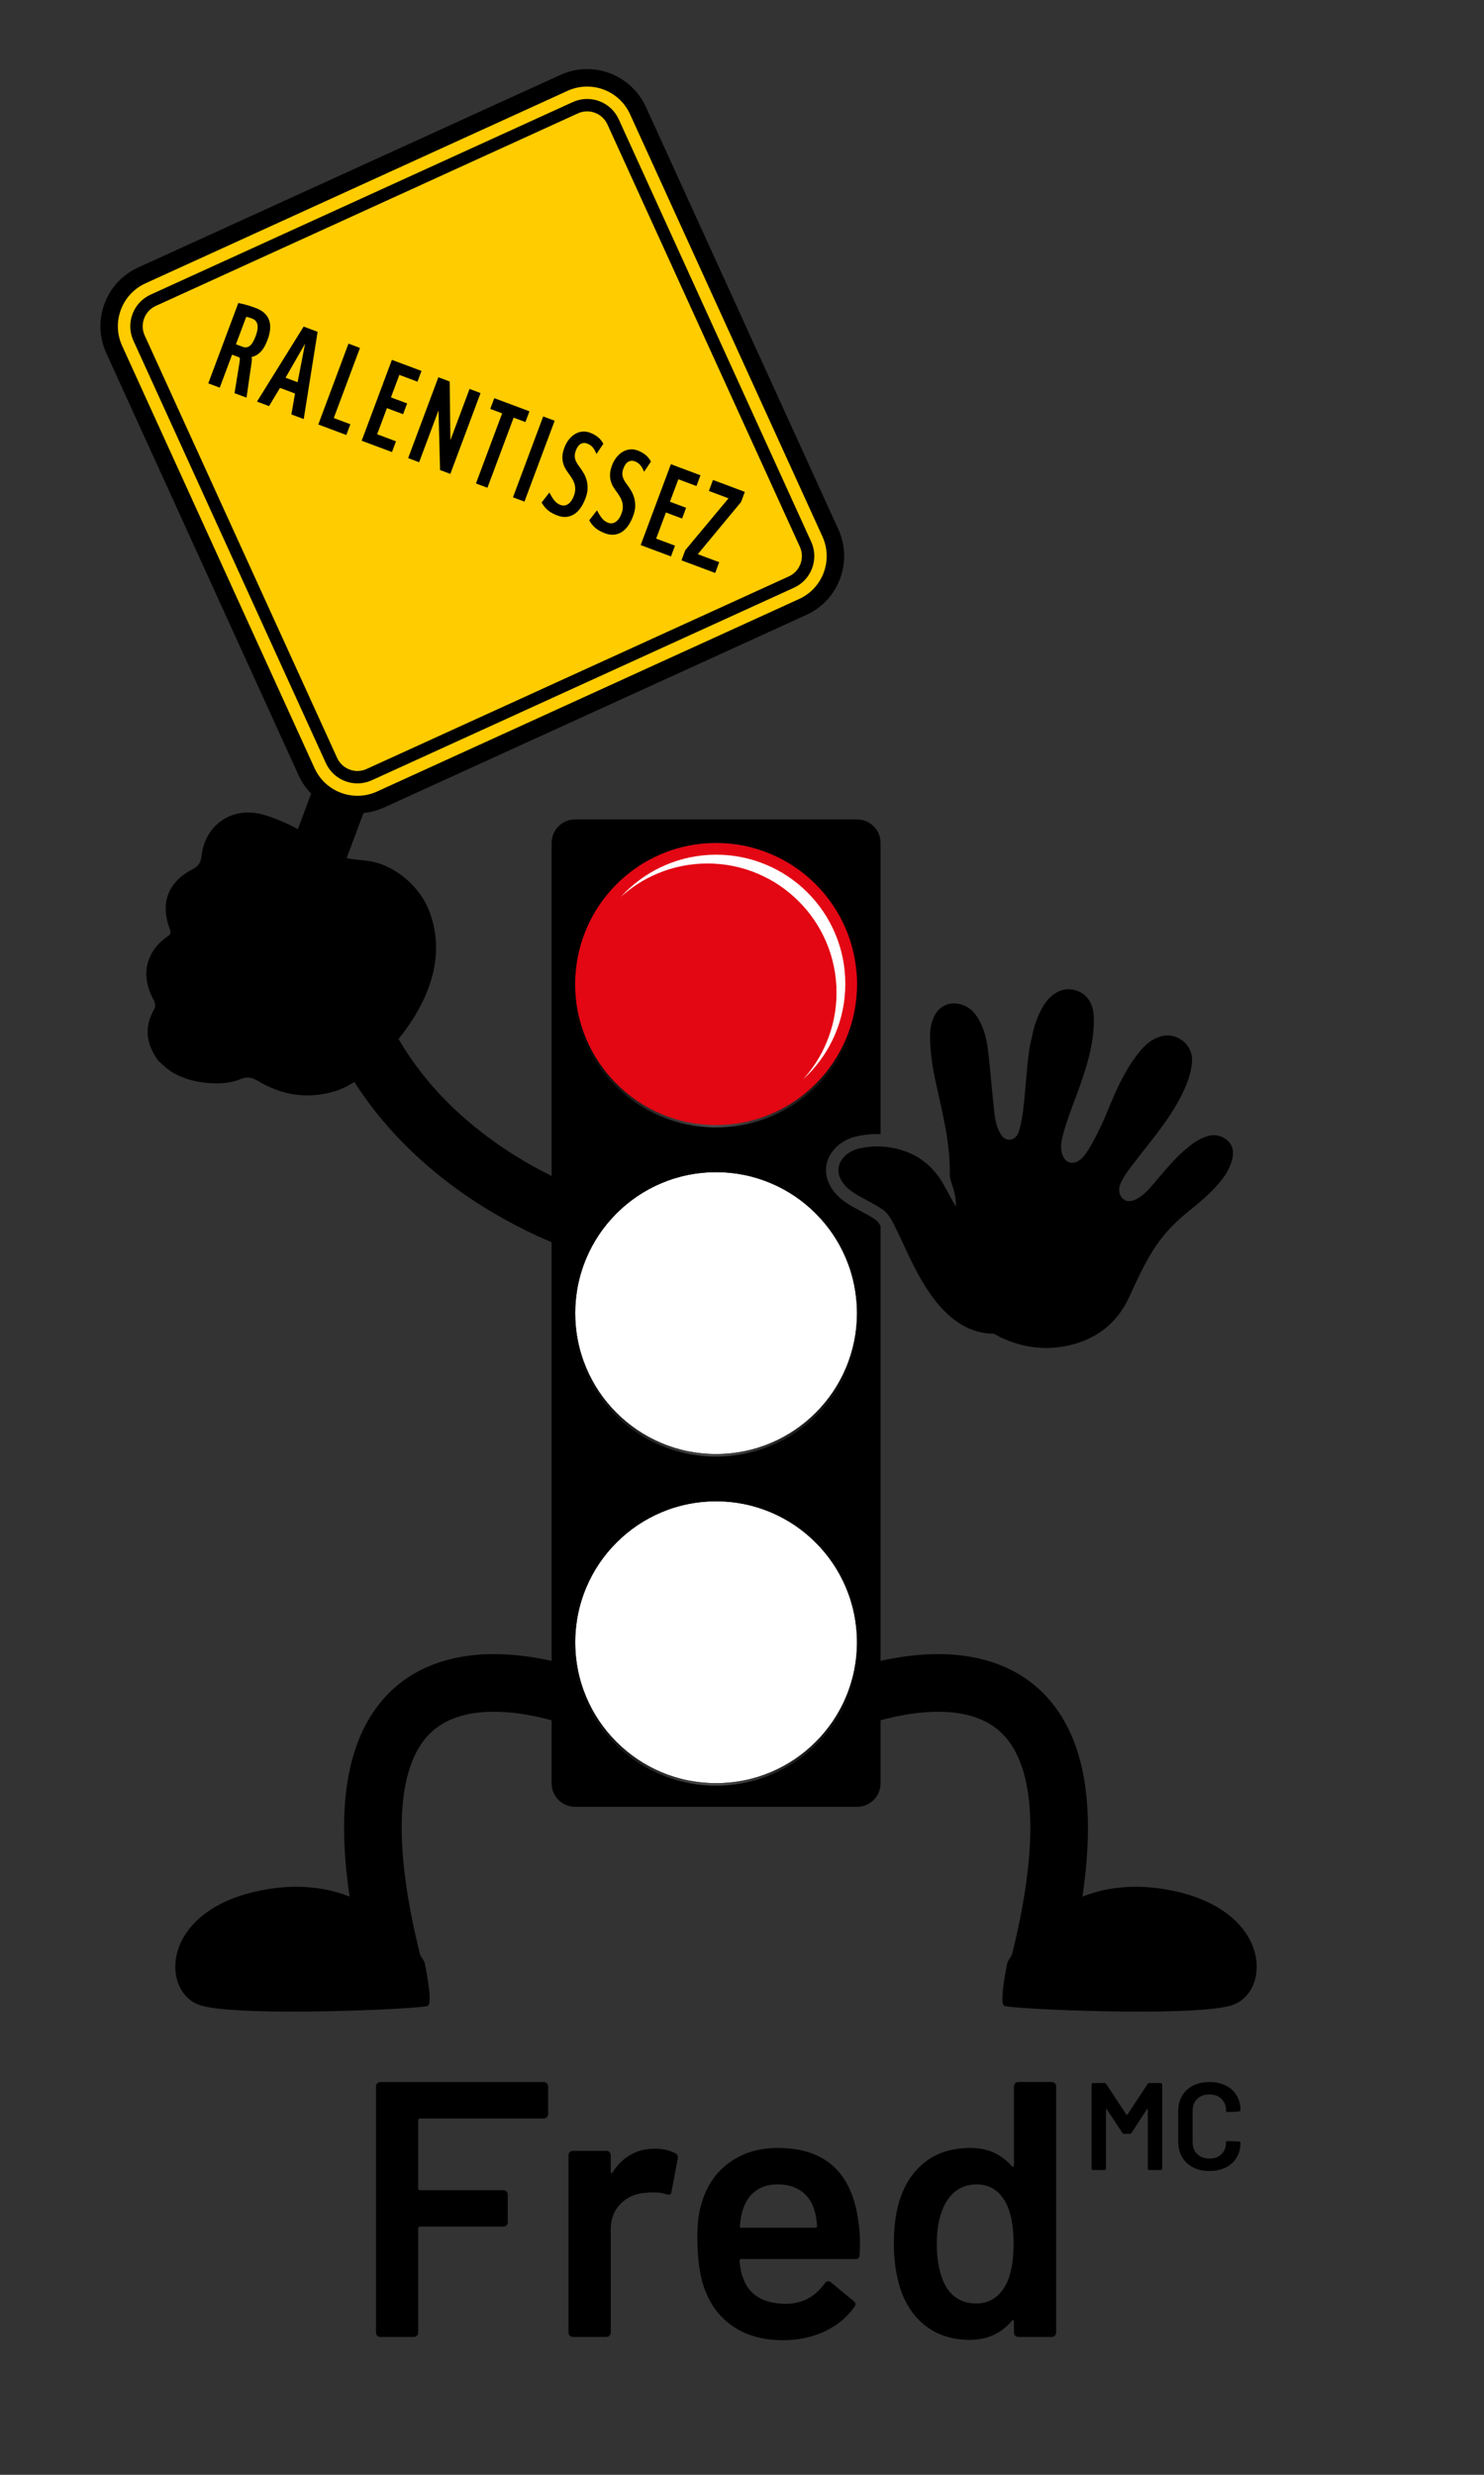 <?xml version="1.0" encoding="UTF-8"?>
<!-- Generator: Adobe Illustrator 27.3.1, SVG Export Plug-In . SVG Version: 6.00 Build 0)  -->
<svg xmlns="http://www.w3.org/2000/svg" xmlns:xlink="http://www.w3.org/1999/xlink" version="1.1" id="Calque_1" x="0px" y="0px" viewBox="0 0 1700.79 2834.65" style="enable-background:new 0 0 1700.79 2834.65;" xml:space="preserve">
<rect x="0" y="0" width="1700.79" height="2834.65" fill="#333333" stroke="none"/>
<style type="text/css">
	.st0{fill:none;stroke:#000000;stroke-width:66.028;stroke-miterlimit:10;}
	.st1{fill:url(#SVGID_1_);}
	.st2{fill:url(#SVGID_00000134943520862417518980000011985787102806502560_);}
	.st3{fill:#FFFFFF;stroke:#000000;stroke-width:0.38;stroke-miterlimit:10;}
	.st4{fill:url(#SVGID_00000140006123771516207860000002525744433870039699_);}
	.st5{fill:url(#SVGID_00000013895807464207069150000013444304215330127025_);}
	.st6{fill:url(#SVGID_00000041264003000403803870000010061831303371731370_);}
	.st7{fill:url(#SVGID_00000113352683103905393070000002542138305029232569_);}
	.st8{fill:#E30613;}
	.st9{fill:#FFFFFF;}
	.st10{fill:none;}
	.st11{fill:#FFCC00;}
</style>
<g>
	<path d="M486.56,2247.67c0,0-52.57-104.22-178.92-83.93S183,2284.56,231.49,2297.47s252.31,3.69,258.76,0   C496.71,2293.78,486.56,2247.67,486.56,2247.67z"></path>
	<path class="st0" d="M679.08,1951.5c0,0-344.51-150.41-227.46,304.09"></path>
	<path d="M1154.67,2247.67c0,0,52.57-104.22,178.92-83.93s124.64,120.82,76.15,133.73s-252.31,3.69-258.76,0   S1154.67,2247.67,1154.67,2247.67z"></path>
	<path class="st0" d="M962.15,1951.5c0,0,344.51-150.41,227.46,304.09"></path>
	<g>
		<path d="M1003.29,1396.97c-5.39-3.64-11.38-6.86-17.72-10.27l-0.23-0.12c-1.58-0.85-3.16-1.7-4.74-2.56    c-8.55-4.67-20.26-11.07-28.11-23.9c-8.25-13.49-7.71-28.85,1.44-41.08c7.06-9.45,17.3-15.52,30.42-18.05    c7.08-1.37,14.25-2.06,21.3-2.06c1.18,0,2.37,0.03,3.55,0.06V965.51c0-14.87-12.06-26.93-26.93-26.93H659.13    c-14.87,0-26.93,12.06-26.93,26.93v1077.11c0,14.87,12.06,26.93,26.93,26.93h323.13c14.87,0,26.93-12.06,26.93-26.93v-638.5    C1007.41,1401.06,1005.51,1398.48,1003.29,1396.97z"></path>
		<g>
			<linearGradient id="SVGID_1_" gradientUnits="userSpaceOnUse" x1="656.442" y1="1881.052" x2="984.96" y2="1881.052">
				<stop offset="0" style="stop-color:#000000"></stop>
				<stop offset="0.486" style="stop-color:#4A4A49"></stop>
				<stop offset="1" style="stop-color:#000000"></stop>
			</linearGradient>
			<circle class="st1" cx="820.7" cy="1881.05" r="164.26"></circle>
			
				<linearGradient id="SVGID_00000057832094345641554460000009911427153483036830_" gradientUnits="userSpaceOnUse" x1="658.596" y1="1881.052" x2="982.806" y2="1881.052">
				<stop offset="0" style="stop-color:#000000"></stop>
				<stop offset="0.486" style="stop-color:#4A4A49"></stop>
				<stop offset="1" style="stop-color:#000000"></stop>
			</linearGradient>
			<path style="fill:url(#SVGID_00000057832094345641554460000009911427153483036830_);" d="M820.7,2043.16     c-21.88,0-43.11-4.29-63.1-12.74c-19.3-8.16-36.64-19.85-51.53-34.74c-14.89-14.89-26.58-32.22-34.74-51.53     c-8.45-19.98-12.74-41.21-12.74-63.1c0-21.89,4.29-43.11,12.74-63.1c8.16-19.3,19.85-36.64,34.74-51.53     c14.89-14.89,32.22-26.58,51.53-34.74c19.98-8.45,41.21-12.74,63.1-12.74c21.89,0,43.11,4.29,63.1,12.74     c19.3,8.16,36.64,19.85,51.53,34.74c14.89,14.89,26.58,32.22,34.74,51.53c8.45,19.98,12.74,41.21,12.74,63.1     c0,21.89-4.29,43.11-12.74,63.1c-8.16,19.3-19.85,36.64-34.74,51.53c-14.89,14.89-32.22,26.58-51.53,34.74     C863.82,2038.87,842.59,2043.16,820.7,2043.16z"></path>
			<circle cx="820.7" cy="1881.05" r="148.1"></circle>
			<path class="st3" d="M820.7,2042.62c-21.8,0-42.96-4.27-62.9-12.71c-19.24-8.14-36.52-19.79-51.35-34.62     c-14.83-14.83-26.48-32.11-34.62-51.35c-8.43-19.93-12.7-41.09-12.7-62.9c0-21.8,4.27-42.96,12.7-62.9     c8.14-19.24,19.79-36.52,34.62-51.35c14.83-14.83,32.11-26.48,51.35-34.62c19.93-8.43,41.09-12.71,62.9-12.71     c21.8,0,42.96,4.27,62.9,12.71c19.24,8.14,36.52,19.79,51.35,34.62c14.83,14.83,26.48,32.11,34.62,51.35     c8.43,19.93,12.7,41.09,12.7,62.9c0,21.8-4.28,42.96-12.7,62.9c-8.14,19.24-19.79,36.52-34.62,51.35     c-14.83,14.83-32.11,26.48-51.35,34.62C863.66,2038.34,842.5,2042.62,820.7,2042.62z"></path>
		</g>
		<g>
			
				<linearGradient id="SVGID_00000031209861898664011760000006529166058529060246_" gradientUnits="userSpaceOnUse" x1="656.442" y1="1504.063" x2="984.96" y2="1504.063">
				<stop offset="0" style="stop-color:#000000"></stop>
				<stop offset="0.486" style="stop-color:#4A4A49"></stop>
				<stop offset="1" style="stop-color:#000000"></stop>
			</linearGradient>
			<circle style="fill:url(#SVGID_00000031209861898664011760000006529166058529060246_);" cx="820.7" cy="1504.06" r="164.26"></circle>
			
				<linearGradient id="SVGID_00000052091464013015364710000000657645750787674556_" gradientUnits="userSpaceOnUse" x1="658.596" y1="1504.063" x2="982.806" y2="1504.063">
				<stop offset="0" style="stop-color:#000000"></stop>
				<stop offset="0.486" style="stop-color:#4A4A49"></stop>
				<stop offset="1" style="stop-color:#000000"></stop>
			</linearGradient>
			<path style="fill:url(#SVGID_00000052091464013015364710000000657645750787674556_);" d="M820.7,1666.17     c-21.88,0-43.11-4.29-63.1-12.74c-19.3-8.16-36.64-19.85-51.53-34.74c-14.89-14.89-26.58-32.22-34.74-51.53     c-8.45-19.98-12.74-41.21-12.74-63.1c0-21.89,4.29-43.11,12.74-63.1c8.16-19.3,19.85-36.64,34.74-51.53     c14.89-14.89,32.22-26.58,51.53-34.74c19.98-8.45,41.21-12.74,63.1-12.74c21.89,0,43.11,4.29,63.1,12.74     c19.3,8.16,36.64,19.85,51.53,34.74c14.89,14.89,26.58,32.22,34.74,51.53c8.45,19.98,12.74,41.21,12.74,63.1     c0,21.89-4.29,43.11-12.74,63.1c-8.16,19.3-19.85,36.64-34.74,51.53c-14.89,14.89-32.22,26.58-51.53,34.74     C863.82,1661.88,842.59,1666.17,820.7,1666.17z"></path>
			<circle cx="820.7" cy="1504.06" r="148.1"></circle>
			<path class="st3" d="M820.7,1665.63c-21.8,0-42.96-4.27-62.9-12.71c-19.24-8.14-36.52-19.79-51.35-34.62     c-14.83-14.83-26.48-32.11-34.62-51.35c-8.43-19.93-12.7-41.09-12.7-62.9c0-21.8,4.27-42.96,12.7-62.9     c8.14-19.24,19.79-36.52,34.62-51.35c14.83-14.83,32.11-26.48,51.35-34.62c19.93-8.43,41.09-12.71,62.9-12.71     c21.8,0,42.96,4.27,62.9,12.71c19.24,8.14,36.52,19.79,51.35,34.62c14.83,14.83,26.48,32.11,34.62,51.35     c8.43,19.93,12.7,41.09,12.7,62.9c0,21.8-4.28,42.96-12.7,62.9c-8.14,19.24-19.79,36.52-34.62,51.35     c-14.83,14.83-32.11,26.48-51.35,34.62C863.66,1661.36,842.5,1665.63,820.7,1665.63z"></path>
		</g>
		<g>
			
				<linearGradient id="SVGID_00000178182881269846690290000017301674536581731227_" gradientUnits="userSpaceOnUse" x1="656.442" y1="1127.075" x2="984.96" y2="1127.075">
				<stop offset="0" style="stop-color:#000000"></stop>
				<stop offset="0.486" style="stop-color:#4A4A49"></stop>
				<stop offset="1" style="stop-color:#000000"></stop>
			</linearGradient>
			<circle style="fill:url(#SVGID_00000178182881269846690290000017301674536581731227_);" cx="820.7" cy="1127.08" r="164.26"></circle>
			
				<linearGradient id="SVGID_00000088826907456853906400000009615944601766328752_" gradientUnits="userSpaceOnUse" x1="658.596" y1="1127.075" x2="982.806" y2="1127.075">
				<stop offset="0" style="stop-color:#000000"></stop>
				<stop offset="0.486" style="stop-color:#4A4A49"></stop>
				<stop offset="1" style="stop-color:#000000"></stop>
			</linearGradient>
			<path style="fill:url(#SVGID_00000088826907456853906400000009615944601766328752_);" d="M820.7,1289.18     c-21.88,0-43.11-4.29-63.1-12.74c-19.3-8.16-36.64-19.85-51.53-34.74c-14.89-14.89-26.58-32.22-34.74-51.53     c-8.45-19.98-12.74-41.21-12.74-63.1s4.29-43.11,12.74-63.1c8.16-19.3,19.85-36.64,34.74-51.53     c14.89-14.89,32.22-26.58,51.53-34.74c19.98-8.45,41.21-12.74,63.1-12.74c21.89,0,43.11,4.29,63.1,12.74     c19.3,8.16,36.64,19.85,51.53,34.74c14.89,14.89,26.58,32.22,34.74,51.53c8.45,19.98,12.74,41.21,12.74,63.1     s-4.29,43.11-12.74,63.1c-8.16,19.3-19.85,36.64-34.74,51.53c-14.89,14.89-32.22,26.58-51.53,34.74     C863.82,1284.89,842.59,1289.18,820.7,1289.18z"></path>
			<circle cx="820.7" cy="1127.08" r="148.1"></circle>
			<path class="st8" d="M820.7,1288.64c-21.8,0-42.96-4.27-62.9-12.71c-19.24-8.14-36.52-19.78-51.35-34.62     c-14.83-14.83-26.48-32.11-34.62-51.35c-8.43-19.93-12.7-41.09-12.7-62.9c0-21.8,4.27-42.96,12.7-62.9     c8.14-19.24,19.79-36.52,34.62-51.35c14.83-14.83,32.11-26.48,51.35-34.62c19.93-8.43,41.09-12.71,62.9-12.71     c21.8,0,42.96,4.27,62.9,12.71c19.24,8.14,36.52,19.79,51.35,34.62c14.83,14.83,26.48,32.11,34.62,51.35     c8.43,19.93,12.7,41.09,12.7,62.9c0,21.8-4.28,42.96-12.7,62.9c-8.14,19.24-19.79,36.52-34.62,51.35     c-14.83,14.83-32.11,26.48-51.35,34.62C863.66,1284.37,842.5,1288.64,820.7,1288.64z"></path>
			<path class="st9" d="M957.17,1069.31c-7.45-17.62-18.11-33.43-31.69-47.01c-13.58-13.58-29.4-24.24-47.01-31.69     c-18.25-7.72-37.62-11.63-57.58-11.63s-39.34,3.91-57.58,11.63c-17.62,7.45-33.43,18.11-47.01,31.69     c-1.69,1.69-3.33,3.41-4.92,5.16c12.37-11.25,26.42-20.25,41.85-26.77c18.25-7.72,37.62-11.63,57.58-11.63     c19.96,0,39.34,3.91,57.58,11.63c17.62,7.45,33.43,18.11,47.01,31.69c13.58,13.58,24.24,29.4,31.69,47.01     c7.72,18.25,11.63,37.62,11.63,57.58c0,19.96-3.91,39.34-11.63,57.58c-6.53,15.43-15.52,29.48-26.77,41.85     c1.75-1.6,3.48-3.24,5.16-4.92c13.58-13.58,24.24-29.4,31.69-47.01c7.72-18.25,11.63-37.62,11.63-57.58     C968.8,1106.93,964.89,1087.56,957.17,1069.31z"></path>
			<path d="M671.84,1064.18c8.14-19.24,19.79-36.52,34.62-51.35c14.83-14.83,32.11-26.48,51.35-34.62     c19.93-8.43,41.09-12.71,62.9-12.71s42.96,4.27,62.9,12.71c19.24,8.14,36.52,19.78,51.35,34.62     c14.83,14.83,26.48,32.11,34.62,51.35c7.23,17.08,11.4,35.07,12.44,53.59c0.03-1.31,0.05-2.63,0.05-3.94     c0-21.77-4.27-42.9-12.69-62.81c-8.13-19.22-19.76-36.47-34.57-51.28c-14.81-14.81-32.06-26.44-51.28-34.57     c-19.91-8.42-41.04-12.69-62.81-12.69c-21.77,0-42.9,4.27-62.81,12.69c-19.22,8.13-36.47,19.76-51.28,34.57     c-14.81,14.81-26.44,32.06-34.57,51.28c-8.42,19.91-12.69,41.04-12.69,62.81c0,1.32,0.02,2.63,0.05,3.94     C660.44,1099.25,664.61,1081.26,671.84,1064.18z"></path>
		</g>
		<path class="st9" d="M957.17,1446.3c-7.45-17.62-18.11-33.43-31.69-47.01c-13.58-13.58-29.4-24.24-47.01-31.69    c-18.25-7.72-37.62-11.63-57.58-11.63s-39.34,3.91-57.58,11.63c-17.62,7.45-33.43,18.11-47.01,31.69    c-1.69,1.69-3.33,3.41-4.92,5.16c12.37-11.25,26.42-20.25,41.85-26.77c18.25-7.72,37.62-11.63,57.58-11.63    c19.96,0,39.34,3.91,57.58,11.63c17.62,7.45,33.43,18.11,47.01,31.69c13.58,13.58,24.24,29.4,31.69,47.01    c7.72,18.25,11.63,37.62,11.63,57.58c0,19.96-3.91,39.34-11.63,57.58c-6.53,15.43-15.52,29.48-26.77,41.85    c1.75-1.6,3.48-3.24,5.16-4.92c13.58-13.58,24.24-29.4,31.69-47.01c7.72-18.25,11.63-37.62,11.63-57.58    C968.8,1483.92,964.89,1464.55,957.17,1446.3z"></path>
		<path class="st9" d="M957.17,1823.29c-7.45-17.62-18.11-33.43-31.69-47.01c-13.58-13.58-29.4-24.24-47.01-31.69    c-18.25-7.72-37.62-11.63-57.58-11.63s-39.34,3.91-57.58,11.63c-17.62,7.45-33.43,18.11-47.01,31.69    c-1.69,1.69-3.33,3.41-4.92,5.16c12.37-11.25,26.42-20.25,41.85-26.77c18.25-7.72,37.62-11.63,57.58-11.63    c19.96,0,39.34,3.91,57.58,11.63c17.62,7.45,33.43,18.11,47.01,31.69c13.58,13.58,24.24,29.4,31.69,47.01    c7.72,18.25,11.63,37.62,11.63,57.58c0,19.96-3.91,39.34-11.63,57.58c-6.53,15.43-15.52,29.48-26.77,41.85    c1.75-1.6,3.48-3.24,5.16-4.92c13.58-13.58,24.24-29.4,31.69-47.01c7.72-18.25,11.63-37.62,11.63-57.58    C968.8,1860.91,964.89,1841.54,957.17,1823.29z"></path>
		<path d="M671.84,1441.17c8.14-19.24,19.79-36.52,34.62-51.35c14.83-14.83,32.11-26.48,51.35-34.62    c19.93-8.43,41.09-12.71,62.9-12.71s42.96,4.27,62.9,12.71c19.24,8.14,36.52,19.78,51.35,34.62    c14.83,14.83,26.48,32.11,34.62,51.35c7.23,17.08,11.4,35.07,12.44,53.59c0.03-1.31,0.05-2.63,0.05-3.94    c0-21.77-4.27-42.9-12.69-62.81c-8.13-19.22-19.76-36.47-34.57-51.28c-14.81-14.81-32.06-26.44-51.28-34.57    c-19.91-8.42-41.04-12.69-62.81-12.69c-21.77,0-42.9,4.27-62.81,12.69c-19.22,8.13-36.47,19.76-51.28,34.57    c-14.81,14.81-26.44,32.06-34.57,51.28c-8.42,19.91-12.69,41.04-12.69,62.81c0,1.32,0.02,2.63,0.05,3.94    C660.44,1476.24,664.61,1458.25,671.84,1441.17z"></path>
		<path d="M671.84,1818.16c8.14-19.24,19.79-36.52,34.62-51.35c14.83-14.83,32.11-26.48,51.35-34.62    c19.93-8.43,41.09-12.71,62.9-12.71s42.96,4.27,62.9,12.71c19.24,8.14,36.52,19.79,51.35,34.62    c14.83,14.83,26.48,32.11,34.62,51.35c7.23,17.08,11.4,35.07,12.44,53.59c0.03-1.31,0.05-2.63,0.05-3.94    c0-21.77-4.27-42.9-12.69-62.81c-8.13-19.22-19.76-36.47-34.57-51.28c-14.81-14.81-32.06-26.44-51.28-34.57    c-19.91-8.42-41.04-12.69-62.81-12.69c-21.77,0-42.9,4.27-62.81,12.69c-19.22,8.13-36.47,19.76-51.28,34.57    c-14.81,14.81-26.44,32.06-34.57,51.28c-8.42,19.91-12.69,41.04-12.69,62.81c0,1.32,0.02,2.63,0.05,3.94    C660.44,1853.23,664.61,1835.24,671.84,1818.16z"></path>
	</g>
	<g>
		<g>
			<path d="M1173.26,1541.08c-8.9-2.04-17.87-5.18-26.65-9.34c-1.41-0.67-2.69-1.42-3.82-2.08c-1.51-0.88-2.94-1.72-4.03-1.97     c-0.22-0.05-0.43-0.08-0.64-0.08c-5.05-0.06-10.07-0.66-14.91-1.76c-11.34-2.59-22.23-8.14-32.37-16.47     c-12.11-9.96-22.43-22.6-33.47-40.97c-8.32-13.86-15.15-28.51-21.75-42.68c-3.48-7.47-7.08-15.19-10.82-22.63     c-3.54-7.03-7.24-13.7-13.56-17.96c-5.98-4.03-12.27-7.42-18.93-11c-1.63-0.88-3.27-1.76-4.89-2.65     c-7.54-4.12-16.92-9.24-22.78-18.83c-5.25-8.58-5-17.5,0.69-25.11c4.94-6.61,12.04-10.73,21.71-12.59     c13.33-2.57,26.59-2.39,39.42,0.54c4.57,1.05,9.14,2.46,13.6,4.2c17.5,6.84,31.47,19.4,41.52,37.34     c1.9,3.39,3.77,6.84,5.58,10.18c2.42,4.47,4.93,9.09,7.48,13.52c0.28,0.48,0.53,0.89,0.76,1.22c0.09-0.49,0.16-1.11,0.18-1.89     c0-0.14,0-0.27-0.01-0.41c-0.01-0.25-0.01-0.49-0.01-0.74c-0.01-7.33-2.01-14.63-3.98-20.79c-0.23-0.73-0.49-1.45-0.74-2.17     c-1.1-3.09-2.46-6.93-2.31-11.55c0.24-7.59-0.27-15.26-0.86-22.42c-1.87-22.69-6.98-45.44-11.93-67.44     c-1.11-4.93-2.26-10.03-3.35-15.06c-4.47-20.53-6.53-37.42-6.47-53.14c0.03-8.46,1.61-15.76,4.81-22.34     c5.41-11.09,16.17-16.51,28.07-14.14c0.32,0.06,0.64,0.13,0.96,0.2c13.57,3.1,20.07,13.32,24.21,21.87     c6.14,12.69,7.95,26.11,9.16,37.69c0.97,9.32,1.89,18.78,2.77,27.93c1.12,11.64,2.29,23.69,3.58,35.49     c1.21,11.02,3.1,19.94,8.42,27.61c1.58,2.27,3.92,3.86,6.59,4.48c3.02,0.69,5.98,0.06,8.32-1.79c2.6-2.04,4.4-5.2,5.67-9.94     c3.76-14.03,5-28.32,6.33-43.45c0.34-3.86,0.69-7.85,1.08-11.8c0.33-3.37,0.63-6.82,0.92-10.16c1.15-13.2,2.33-26.84,5.97-40.68     c1.71-8.92,3.97-16.51,6.92-23.2c4.56-10.35,10-21,21.64-27.56c5.9-3.33,12.9-4.3,19.7-2.75c7.07,1.62,13.09,5.75,16.96,11.63     c5.14,7.81,5.59,16.17,5.62,23.4c0.08,23.88-6.33,46.39-13.27,67.16c-2.73,8.17-5.77,16.32-8.72,24.2     c-4.3,11.51-8.75,23.41-12.16,35.29c-2.58,8.98-4.54,17.05-2.51,24.97c1.57,6.1,5.01,10.19,9.44,11.2     c3.86,0.88,8.29-0.56,12.46-4.07c4.28-3.6,7.36-8.56,10.66-14.21c7.19-12.29,13.9-26.23,21.1-43.87     c7.76-18.98,17.23-40.83,31.51-59.91c6.77-9.05,15.17-19.02,29.1-22.72c4.18-1.11,8.65-1.18,12.92-0.21     c13.29,3.04,22.77,15.27,22.04,28.46c-0.49,8.84-2.71,17.95-6.8,27.85c-5.55,13.44-13.24,26.99-24.2,42.64     c-7.38,10.54-15.4,20.7-23.16,30.54c-5.16,6.53-10.49,13.29-15.53,20.03c-5.36,7.18-10.41,13.93-13.14,21.7     c-1.84,5.23-0.21,11.93,3.7,15.25c1.46,1.24,2.96,2.02,4.59,2.39c3.09,0.71,6.81-0.05,11.06-2.25     c8.65-4.47,14.97-12.05,21.66-20.07c1.46-1.75,2.97-3.57,4.51-5.34c0.96-1.11,1.91-2.21,2.86-3.32     c7.81-9.07,15.88-18.45,25.35-26.65c7.89-6.83,15.83-13.21,26.22-16.38c4.57-1.39,8.97-1.62,13.09-0.68     c3.36,0.77,6.5,2.31,9.31,4.58c6.58,5.3,8.82,12.63,6.67,21.78c-1.9,8.11-5.77,15.86-11.82,23.72     c-11.27,14.62-25.38,26.02-39.03,37.05l-0.66,0.53c-17.89,14.45-31.8,30.4-42.52,48.74c-9.3,15.92-17.15,32.89-23.77,47.54     c-13.64,30.18-37.28,49.16-70.27,56.43C1207.26,1544.98,1190.08,1544.93,1173.26,1541.08z"></path>
		</g>
	</g>
	<g>
		<path d="M668.78,1436.27c-2.79-0.8-69.08-20.29-141.27-71.57c-42.68-30.31-78.81-65.6-107.39-104.88    c-36.03-49.51-59.98-105.33-71.21-165.91l67.87-12.57c16.86,91.02,66.95,166.99,148.87,225.79    c62.83,45.1,121.75,62.67,122.33,62.85l-0.07-0.02L668.78,1436.27z"></path>
		<g>
			<path class="st10" d="M298.47,1223.65l-0.52-5.29c-0.67-6.82-8.12-14.65-15.31-22.22c-2.69-2.83-5.48-5.76-8.03-8.75     c-15.28-17.91-13.71-35.93-9.69-47.9c3.41-10.16,9.16-17.61,11.32-20.18c3.04-5.76,6.33-10.49,9.25-14.69     c4.15-5.97,7.42-10.68,8.19-15.7c2.34-15.37,9.54-27.25,23.33-38.52c8.76-7.15,15.74-22.91,18.68-42.15     c2.89-18.93,1.27-38.1-4.24-50.04l-1.49-3.23l25.06-67.05c-0.82-1.47-1.58-2.98-2.28-4.51L132.21,399.64     c-14.3-31.38-0.41-68.55,30.97-82.86L646.97,96.26c10.84-4.94,22.79-6.69,34.54-5.05c21.33,2.98,39.4,16.44,48.32,36.02     l220.52,483.79c6.93,15.2,7.52,32.19,1.67,47.84c-5.85,15.65-17.44,28.09-32.65,35.02L435.59,914.4c-1.53,0.7-3.1,1.34-4.68,1.91     l-117.04,313.1L298.47,1223.65z"></path>
			<path d="M477.44,1045.66L477.44,1045.66l12.96-5.99c-11.71-25.91-37.11-47.18-63.85-52.76c-15.63-3.26-32.02-0.75-46.82-12.06     c-23.03-17.59-48.2-32.68-76.38-41.27c-36.03-11-68.24,10.01-72.49,47.32c-0.8,7.05-3.29,11.05-9.69,14.41     c-28.8,15.16-37.75,38.6-26.66,68.66c1.44,3.89,1.72,5.82-2.29,8.55c-24.49,16.65-31.11,43.44-17.62,69.88     c2.34,4.59,5.01,8.56,1.81,14.16c-11.73,20.49-8.52,39.93,4.96,58.39c13.6,13.08,19.3,15.8,31.75,20.39     c12.45,4.59,41.64,9.53,62.36,0.73c7.89-3.35,13.75-1.86,20.76,2.35c26.11,15.68,54.48,20.49,83.89,12.47     c1.79-0.49,3.54-0.99,5.24-1.45c4.77-1.58,12.46-4.76,21.7-10.77l0,0.01c0,0,5.39-3.94,13.56-11.12c0,0,0,0,0,0c0,0,0,0,0,0     c0,0,0,0,0,0c31.62-27.77,105-103.99,69.8-187.82l0,0c0,0,0,0,0,0l0,0c-0.01-0.03-0.02-0.06-0.03-0.09L477.44,1045.66z"></path>
			<path d="M259.85,1015c-14.13-12.62-18.52-29.75-11.93-45.76c6.91-16.8,20.19-24.12,40.83-22.74     c21.15,1.41,38.39,12.82,56.53,21.91c1.74,0.87,2.66,2.78,1.59,6.1c-9.38-1.54-35.44-15.65-44.35-13.8     c3.45,5.7,8.72,7.36,13.3,9.52c15.7,7.4,29.72,17.51,44.21,26.86c7.57,4.89,10.7,11.16,6.54,19.91c-0.67,1.4-0.87,3.01-1.38,4.5     c-9.83,28.75-21.06,34.9-49.33,24.93C295.52,1039.24,276.19,1029.59,259.85,1015z"></path>
			<path d="M214.1,1066.94c-14.8-14.36-15.46-28.23-3.46-45.88c1.29-1.56,3.53-4.83,6.32-7.55c12.09-11.79,14.25-11.42,24.52,1.85     c16.47,21.29,40.3,31.9,63.75,42.81c7.35,3.42,14.71,7.36,23.1,8.21c1.35,0.14,3.76,1.35,3.73,1.97     c-0.43,8.91,0.36,18.31-2.33,26.54c-2.41,7.38-9.91,11.87-18.07,13.64c-9.44,2.05-18.86,1.36-27.9-1.48     C257.6,1098.85,233.8,1086.05,214.1,1066.94z"></path>
			<path d="M192.83,1145.82c-13.88-15.08-15.91-37.46-4.16-54.28c6.21-8.89,17.76-11.09,26.82-4.98c3.9,2.63,7.62,5.53,11.42,8.31     c20.75,13.65,42.11,25.94,67.44,28.91c7.75,0.91,15.76,2.95,17.23,11.47c1.43,8.32-4.16,14.74-10.62,19.78     c-20.17,15.78-43,17.22-66.77,11.63C218.87,1163.06,204.12,1158.08,192.83,1145.82z"></path>
			<path d="M264.13,1224.24c-24.22,5.75-46.8,0.87-66.72-14.17c-12.94-9.77-18.2-27.03-13.41-40.96c1.73-5.02,3.6-8.65,9.93-4.48     c33.92,22.33,69.81,25.56,108.27,9.55C302.18,1200.25,288.35,1218.48,264.13,1224.24z"></path>
			<path d="M408.31,1220.77c0,0-4.65,3.56-7.09,5.25c-26.8,18.5-71.39,18.84-98.45,0.7c-4.21-2.82-4.1-5.06-1.02-8.32     c12.18-12.89,15.8-28.59,14.6-45.71c-1.08-15.4,11.99-25.06,15.42-38.79c1.7-6.81,7.07-12.71,8.35-20.36     c4.7,6.36,14.38,19.88,19.55,23.45c11.87,8.22,24.39,14.9,39.65,14.64c-11.93-11.54-29.18-16.23-40.86-33.7     c19.39,7.06,34.22,2.83,47.1-8.27c12.42-10.71,21.33-24.01,26.86-39.48c1.98-5.55,3.97-10.86,8.02-15.49     c3.18-3.65,3.83-8.79,1.45-13.35c-2.62-5.04-3.93-1.43-6.51,0.71c-2.03,1.69-1.73-2.34-2.58-3.68c-1.61-2.53-2.03-6.69-6.23-5.63     c-3.4,0.86-2.83,4.55-2.6,7.05c1.99,21.6-10.06,37.44-22.11,52.96c-13.09,16.87-31.42,18.73-47.41,5.84     c-13.27-10.69-11.32-25.88,2.48-37.18c10.33-8.46,18.46-20.39,22.13-33.1c6.96-24.1,17.4-31.58,41.86-26.42     c23.23,4.89,40.79,17.64,53.15,37.62c1.4,2.26,2.64,4.55,3.72,6.85C481.43,1054.42,512.59,1131.67,408.31,1220.77z"></path>
			<path d="M477.45,1045.66c0,0,0,0.01,0.01,0.02C477.45,1045.67,477.45,1045.67,477.45,1045.66z"></path>
			<path d="M477.47,1045.71c0.01,0.03,0.03,0.06,0.05,0.11C477.5,1045.77,477.48,1045.73,477.47,1045.71z"></path>
			<path d="M477.54,1045.84c0.03,0.05,0.06,0.12,0.09,0.2C477.59,1045.96,477.56,1045.9,477.54,1045.84z"></path>
			<path d="M477.64,1046.07c0.04,0.08,0.08,0.17,0.12,0.27C477.72,1046.24,477.68,1046.15,477.64,1046.07z"></path>
			<polygon points="339.63,953.43 330.71,975.5 355.74,984.49 352.76,966.81    "></polygon>
			<g>
				
					<rect x="446.03" y="105.95" transform="matrix(0.937 0.35 -0.35 0.937 266.46 -124.668)" width="63.97" height="1137.27"></rect>
				<g>
					<g>
						<path class="st11" d="M409.68,921.51c-25.03,0-47.91-14.71-58.29-37.48L130.87,400.25c-7.09-15.56-7.7-32.95-1.71-48.97        c5.99-16.02,17.85-28.75,33.42-35.84L646.36,94.92c8.41-3.83,17.34-5.78,26.52-5.78c25.03,0,47.91,14.71,58.29,37.48        l220.52,483.79c14.64,32.12,0.42,70.17-31.7,84.81L436.2,915.74C427.78,919.57,418.86,921.51,409.68,921.51z"></path>
						<path d="M672.88,99.14c20.51,0,40.12,11.74,49.19,31.63l220.52,483.79c12.37,27.15,0.4,59.19-26.75,71.56L432.05,906.64        c-7.26,3.31-14.88,4.88-22.37,4.88c-20.51,0-40.12-11.74-49.19-31.63L139.97,396.1c-12.37-27.15-0.4-59.19,26.75-71.56        l483.79-220.52C657.78,100.71,665.39,99.14,672.88,99.14 M672.89,79.14L672.89,79.14c-10.63,0-20.94,2.25-30.67,6.68        L158.43,306.34c-17.99,8.2-31.71,22.92-38.63,41.44c-6.92,18.52-6.22,38.63,1.98,56.62l220.52,483.79        c12,26.32,38.45,43.33,67.39,43.33c10.63,0,20.94-2.25,30.67-6.68l483.79-220.52c17.99-8.2,31.71-22.92,38.63-41.44        c6.92-18.52,6.22-38.63-1.98-56.62L740.27,122.47C728.27,96.15,701.82,79.14,672.89,79.14L672.89,79.14z"></path>
					</g>
					<path d="M395.71,894.77c-9.96-3.72-17.87-11.1-22.28-20.78L152.91,390.2c-4.41-9.67-4.79-20.49-1.07-30.45       s11.1-17.87,20.78-22.28l483.79-220.52c9.67-4.41,20.49-4.79,30.45-1.07c9.96,3.72,17.87,11.1,22.28,20.78l220.52,483.79       c4.41,9.67,4.79,20.49,1.07,30.45c-3.72,9.96-11.1,17.87-20.78,22.28L426.15,893.7C416.48,898.11,405.67,898.49,395.71,894.77z        M420.26,880.76l483.79-220.52c6.22-2.83,10.96-7.92,13.36-14.32c2.39-6.4,2.15-13.35-0.68-19.57L696.2,142.56       c-2.83-6.22-7.92-10.96-14.32-13.36c-6.4-2.39-13.35-2.15-19.57,0.68L178.52,350.41c-6.22,2.83-10.96,7.92-13.36,14.32       c-2.39,6.4-2.15,13.35,0.68,19.57l220.52,483.79c2.84,6.22,7.92,10.96,14.32,13.36C407.09,883.84,414.04,883.6,420.26,880.76z"></path>
					<g>
						<path d="M268.8,450.36l5.72-35.34c0.29-1.72,0.42-3.06,0.4-4.02c-0.03-0.96-0.41-1.58-1.15-1.86l-7.78-2.91l-14.13,37.79        l-13.15-4.92l34.42-92.07c3.91,0.83,7.38,1.69,10.39,2.56c3.01,0.88,6.22,1.96,9.62,3.22c7.84,2.93,12.9,7.48,15.17,13.64        c2.27,6.16,1.72,13.75-1.65,22.77c-2.38,6.36-5.12,11.06-8.22,14.08c-3.1,3.03-6.56,4.92-10.36,5.68        c0.42,0.58,0.62,1.31,0.61,2.18c-0.01,0.88-0.07,1.82-0.17,2.84l-6,41.46L268.8,450.36z M293.03,384.98        c0.74-1.98,1.33-3.99,1.78-6.04c0.45-2.05,0.59-3.98,0.43-5.8c-0.16-1.82-0.75-3.46-1.75-4.93c-1-1.46-2.58-2.6-4.74-3.41        c-1.11-0.42-2.19-0.78-3.23-1.1c-1.04-0.32-2.15-0.59-3.33-0.82l-11.77,31.49l7.6,2.84c3.15,1.18,5.92,0.82,8.31-1.06        C288.71,394.26,290.95,390.54,293.03,384.98z"></path>
						<path d="M333.92,474.7l4.21-23.97l-17.23-6.44l-12.55,20.86l-13.8-5.16l53.44-85.91l16.02,5.99L348.09,480L333.92,474.7z         M327.27,432.62l13.8,5.16l8.6-44.19L327.27,432.62z"></path>
						<path d="M364.77,486.23l34.63-92.63l13.15,4.92l-30.02,80.31l18.99,7.1l-4.61,12.32L364.77,486.23z"></path>
						<path d="M414.51,504.82l34.63-92.63l33.9,12.67l-4.6,12.32l-20.75-7.76l-9.63,25.75l18.53,6.92l-4.61,12.32l-18.53-6.93        l-11.18,29.92l21.58,8.07l-4.6,12.32L414.51,504.82z"></path>
						<path d="M504.36,538.41l-1.8-68.34l-22.19,59.38l-12.6-4.71l34.63-92.63l12.97,4.85l0.83,67.25l21.95-58.73l12.6,4.71        l-34.63,92.63L504.36,538.41z"></path>
						<path d="M588.66,478.39l-30.02,80.31l-13.15-4.92l30.02-80.31l-13.62-5.09l4.61-12.32l40.29,15.06l-4.61,12.32L588.66,478.39z        "></path>
						<path d="M587.91,569.64l34.63-92.63l13.15,4.92l-34.63,92.63L587.91,569.64z"></path>
						<path d="M671.08,570.54c-3.44,9.2-7.98,15.46-13.61,18.77c-5.64,3.31-11.82,3.71-18.55,1.19c-4.51-1.69-8.17-3.71-10.98-6.06        c-2.81-2.35-5.21-5.31-7.19-8.86l8.92-11.45c1.65,3.29,3.45,6.22,5.38,8.77c1.93,2.55,4.38,4.38,7.34,5.49        c1.3,0.48,2.64,0.69,4.04,0.62c1.4-0.07,2.78-0.51,4.13-1.31c1.35-0.8,2.65-2,3.89-3.62c1.24-1.61,2.33-3.69,3.27-6.22        c1.02-2.72,1.53-5.22,1.54-7.5c0.01-2.28-0.3-4.42-0.93-6.42c-0.63-1.99-1.5-3.89-2.63-5.68s-2.31-3.56-3.56-5.29        c-1.41-1.86-2.73-3.82-3.94-5.85c-1.21-2.04-2.14-4.25-2.8-6.64c-0.66-2.39-0.92-5.02-0.8-7.9c0.12-2.87,0.86-6.1,2.19-9.68        c1.45-3.89,3.3-7.18,5.53-9.86c2.23-2.68,4.66-4.75,7.28-6.2c2.62-1.45,5.34-2.28,8.16-2.49c2.82-0.21,5.59,0.19,8.31,1.21        c3.4,1.27,6.36,2.89,8.9,4.86c2.54,1.97,4.71,4.59,6.51,7.87l-7.87,11.73c-1.38-3.47-2.91-6.12-4.58-7.94        c-1.68-1.82-3.72-3.18-6.13-4.08c-2.59-0.97-5.05-0.81-7.35,0.47c-2.31,1.28-4.17,3.81-5.58,7.58c-0.78,2.1-1.2,4-1.24,5.71        c-0.04,1.71,0.19,3.31,0.69,4.8c0.5,1.49,1.18,2.92,2.04,4.3c0.86,1.38,1.8,2.75,2.84,4.12c1.55,2.06,3.05,4.31,4.5,6.75        c1.45,2.44,2.59,5.12,3.44,8.04c0.84,2.92,1.24,6.09,1.19,9.52C673.39,562.71,672.61,566.46,671.08,570.54z"></path>
						<path d="M725.64,590.93c-3.44,9.2-7.98,15.46-13.61,18.77c-5.64,3.31-11.82,3.71-18.55,1.19c-4.51-1.69-8.17-3.71-10.98-6.06        c-2.82-2.35-5.21-5.31-7.19-8.86l8.92-11.45c1.65,3.29,3.45,6.22,5.38,8.77c1.93,2.55,4.38,4.38,7.34,5.49        c1.3,0.48,2.65,0.69,4.05,0.62c1.4-0.07,2.78-0.51,4.13-1.31c1.35-0.8,2.65-2,3.89-3.62c1.24-1.61,2.33-3.69,3.27-6.22        c1.02-2.72,1.53-5.22,1.54-7.5c0.01-2.28-0.3-4.42-0.93-6.42c-0.63-1.99-1.5-3.89-2.63-5.68c-1.12-1.79-2.31-3.56-3.56-5.29        c-1.41-1.86-2.73-3.82-3.94-5.85c-1.21-2.04-2.14-4.25-2.8-6.64c-0.66-2.39-0.92-5.02-0.8-7.9c0.12-2.87,0.86-6.1,2.19-9.68        c1.45-3.89,3.3-7.18,5.53-9.86c2.23-2.68,4.66-4.75,7.28-6.2c2.62-1.45,5.34-2.28,8.16-2.49c2.82-0.21,5.59,0.19,8.31,1.21        c3.4,1.27,6.36,2.89,8.9,4.86c2.54,1.97,4.71,4.59,6.51,7.87l-7.87,11.73c-1.38-3.47-2.9-6.12-4.58-7.94        c-1.68-1.82-3.72-3.18-6.13-4.08c-2.59-0.97-5.05-0.81-7.35,0.47c-2.31,1.28-4.17,3.81-5.58,7.58c-0.79,2.1-1.2,4-1.24,5.71        c-0.04,1.71,0.19,3.31,0.69,4.8c0.5,1.49,1.18,2.92,2.04,4.3c0.86,1.38,1.8,2.75,2.84,4.12c1.55,2.06,3.05,4.31,4.5,6.75        c1.45,2.44,2.59,5.12,3.44,8.04c0.84,2.92,1.24,6.09,1.19,9.52C727.95,583.1,727.16,586.85,725.64,590.93z"></path>
						<path d="M734.26,624.35l34.63-92.63l33.9,12.67l-4.6,12.32l-20.75-7.76l-9.63,25.75l18.53,6.92l-4.61,12.32l-18.53-6.93        l-11.18,29.92l21.58,8.07L769,637.33L734.26,624.35z"></path>
						<path d="M781.04,641.83l4.36-11.67l49.54-59.39l-22.51-8.41l4.71-12.6l36.5,13.64l-4.33,11.58l-49.59,59.8l24.55,9.18        l-4.61,12.32L781.04,641.83z"></path>
					</g>
				</g>
			</g>
		</g>
	</g>
</g>
<g>
	<g>
		<path d="M626.76,2425.03c-0.98,0.98-2.16,1.46-3.55,1.46H481.4c-1.39,0-2.09,0.7-2.09,2.09v78c0,1.39,0.69,2.09,2.09,2.09h95.51    c1.39,0,2.57,0.49,3.55,1.46c0.97,0.98,1.46,2.16,1.46,3.55v31.7c0,1.39-0.49,2.57-1.46,3.55c-0.98,0.98-2.16,1.46-3.55,1.46    H481.4c-1.39,0-2.09,0.7-2.09,2.09v119.29c0,1.39-0.49,2.57-1.46,3.55c-0.98,0.98-2.16,1.46-3.55,1.46h-38.37    c-1.39,0-2.57-0.48-3.55-1.46c-0.98-0.97-1.46-2.15-1.46-3.55v-281.95c0-1.39,0.48-2.57,1.46-3.55c0.97-0.97,2.15-1.46,3.55-1.46    h187.27c1.39,0,2.57,0.49,3.55,1.46c0.97,0.98,1.46,2.16,1.46,3.55v31.7C628.22,2422.88,627.73,2424.06,626.76,2425.03z"></path>
		<path d="M774.2,2466.53c2.22,1.11,3.06,3.2,2.5,6.26l-7.09,37.54c-0.28,3.34-2.23,4.31-5.84,2.92c-4.17-1.39-9.04-2.09-14.6-2.09    c-3.62,0-6.4,0.14-8.34,0.42c-11.68,0.56-21.42,4.66-29.2,12.3c-7.79,7.65-11.68,17.59-11.68,29.82v118.04    c0,1.39-0.49,2.57-1.46,3.55c-0.98,0.98-2.16,1.46-3.55,1.46h-38.37c-1.39,0-2.57-0.48-3.55-1.46c-0.98-0.97-1.46-2.15-1.46-3.55    v-203.12c0-1.39,0.48-2.57,1.46-3.55c0.97-0.97,2.15-1.46,3.55-1.46h38.37c1.39,0,2.57,0.49,3.55,1.46    c0.97,0.98,1.46,2.16,1.46,3.55v18.77c0,1.11,0.21,1.74,0.62,1.88c0.42,0.14,0.9-0.21,1.46-1.04    c11.68-18.07,27.95-27.11,48.8-27.11C759.74,2461.11,767.52,2462.92,774.2,2466.53z"></path>
		<path d="M985.66,2569.55l-0.42,12.93c0,3.34-1.67,5.01-5.01,5.01H849.69c-1.39,0-2.09,0.7-2.09,2.09    c0.83,9.18,2.09,15.43,3.75,18.77c6.67,20.02,22.94,30.17,48.8,30.45c18.91,0,33.92-7.78,45.05-23.36c1.11-1.67,2.5-2.5,4.17-2.5    c1.11,0,2.09,0.42,2.92,1.25l25.86,21.27c2.5,1.95,2.92,4.17,1.25,6.67c-8.62,12.24-20.09,21.69-34.41,28.36    c-14.32,6.67-30.24,10.01-47.76,10.01c-21.69,0-40.11-4.86-55.26-14.6c-15.16-9.73-26.21-23.36-33.16-40.87    c-6.4-15.01-9.59-35.87-9.59-62.56c0-16.12,1.67-29.2,5.01-39.21c5.56-19.46,16.06-34.83,31.49-46.09    c15.43-11.26,33.99-16.89,55.68-16.89c54.78,0,85.64,28.64,92.59,85.92C985.1,2553.15,985.66,2560.93,985.66,2569.55z     M865.75,2509.7c-6.82,5.15-11.61,12.3-14.39,21.48c-1.67,4.73-2.78,10.84-3.34,18.35c-0.56,1.39,0,2.09,1.67,2.09h84.67    c1.39,0,2.09-0.69,2.09-2.09c-0.56-6.95-1.39-12.23-2.5-15.85c-2.5-10.01-7.44-17.79-14.81-23.36    c-7.37-5.56-16.62-8.34-27.74-8.34C881.11,2501.98,872.56,2504.56,865.75,2509.7z"></path>
		<path d="M1163.54,2386.24c0.97-0.97,2.15-1.46,3.54-1.46h38.37c1.39,0,2.57,0.49,3.54,1.46c0.97,0.98,1.46,2.16,1.46,3.55v281.95    c0,1.39-0.49,2.57-1.46,3.55c-0.98,0.98-2.16,1.46-3.54,1.46h-38.37c-1.39,0-2.57-0.48-3.54-1.46c-0.98-0.97-1.46-2.15-1.46-3.55    v-12.51c0-0.83-0.28-1.39-0.84-1.67c-0.56-0.27-1.11,0-1.67,0.83c-12.24,14.46-28.23,21.69-47.97,21.69    c-19.75,0-36.43-5.14-50.05-15.43c-13.63-10.28-23.5-24.61-29.61-42.96c-5.01-15.57-7.51-32.95-7.51-52.14    c0-19.74,2.36-36.7,7.09-50.89c6.11-18.35,15.99-32.67,29.61-42.96c13.62-10.28,30.72-15.43,51.3-15.43    c19.19,0,34.89,6.95,47.13,20.85c0.55,0.56,1.11,0.77,1.67,0.63c0.55-0.14,0.84-0.63,0.84-1.46v-90.51    C1162.08,2388.4,1162.57,2387.22,1163.54,2386.24z M1161.67,2569.97c0-21.69-3.48-38.23-10.43-49.63    c-7.51-12.23-18.08-18.35-31.7-18.35c-14.18,0-25.31,5.84-33.37,17.52c-8.34,12.24-12.51,29.2-12.51,50.88    c0,19.47,3.34,35.45,10.01,47.97c7.78,13.35,19.6,20.02,35.45,20.02c14.18,0,25.16-6.67,32.95-20.02    C1158.47,2606.95,1161.67,2590.82,1161.67,2569.97z"></path>
	</g>
	<g>
		<path d="M1317.2,2385.92h13.09c0.48,0,0.88,0.17,1.21,0.5c0.33,0.33,0.5,0.74,0.5,1.21v96.21c0,0.48-0.17,0.88-0.5,1.21    c-0.33,0.33-0.74,0.5-1.21,0.5h-13.09c-0.48,0-0.88-0.16-1.21-0.5c-0.33-0.33-0.5-0.73-0.5-1.21v-67.89    c0-0.28-0.12-0.47-0.35-0.57c-0.24-0.09-0.41,0-0.5,0.28l-17.79,27.33c-0.48,0.76-1.14,1.14-1.99,1.14h-6.55    c-0.86,0-1.52-0.38-1.99-1.14l-17.93-27.18c-0.1-0.28-0.26-0.38-0.5-0.28c-0.24,0.1-0.36,0.28-0.36,0.57v67.75    c0,0.48-0.17,0.88-0.5,1.21c-0.33,0.33-0.74,0.5-1.21,0.5h-13.09c-0.48,0-0.88-0.16-1.21-0.5c-0.33-0.33-0.5-0.73-0.5-1.21v-96.21    c0-0.47,0.16-0.88,0.5-1.21c0.33-0.33,0.73-0.5,1.21-0.5h13.09c0.85,0,1.52,0.38,1.99,1.14l23.2,35.15    c0.19,0.19,0.38,0.28,0.57,0.28c0.19,0,0.33-0.09,0.43-0.28l23.2-35.15C1315.68,2386.3,1316.34,2385.92,1317.2,2385.92z"></path>
		<path d="M1367.3,2482.49c-5.41-2.8-9.59-6.71-12.53-11.74c-2.94-5.03-4.41-10.86-4.41-17.51v-35.15c0-6.64,1.47-12.48,4.41-17.51    c2.94-5.03,7.12-8.92,12.53-11.67c5.41-2.75,11.67-4.13,18.79-4.13c7.02,0,13.24,1.33,18.64,3.98c5.41,2.66,9.58,6.4,12.52,11.24    c2.94,4.84,4.41,10.44,4.41,16.79c0,0.48-0.17,0.88-0.5,1.21c-0.33,0.33-0.74,0.5-1.21,0.5l-13.09,0.71    c-1.14,0-1.71-0.52-1.71-1.57c0-5.6-1.73-10.1-5.2-13.52c-3.46-3.42-8.09-5.12-13.88-5.12c-5.79,0-10.44,1.71-13.95,5.12    c-3.51,3.42-5.27,7.92-5.27,13.52v36.29c0,5.5,1.75,9.96,5.27,13.38c3.51,3.42,8.16,5.12,13.95,5.12c5.79,0,10.41-1.68,13.88-5.05    c3.46-3.37,5.2-7.85,5.2-13.45c0-1.04,0.57-1.57,1.71-1.57l13.09,0.57c0.47,0,0.88,0.14,1.21,0.43c0.33,0.28,0.5,0.62,0.5,1    c0,6.45-1.47,12.12-4.41,17.01c-2.94,4.89-7.12,8.66-12.52,11.31c-5.41,2.66-11.62,3.99-18.64,3.99    C1378.97,2486.68,1372.7,2485.29,1367.3,2482.49z"></path>
	</g>
</g>
</svg>
